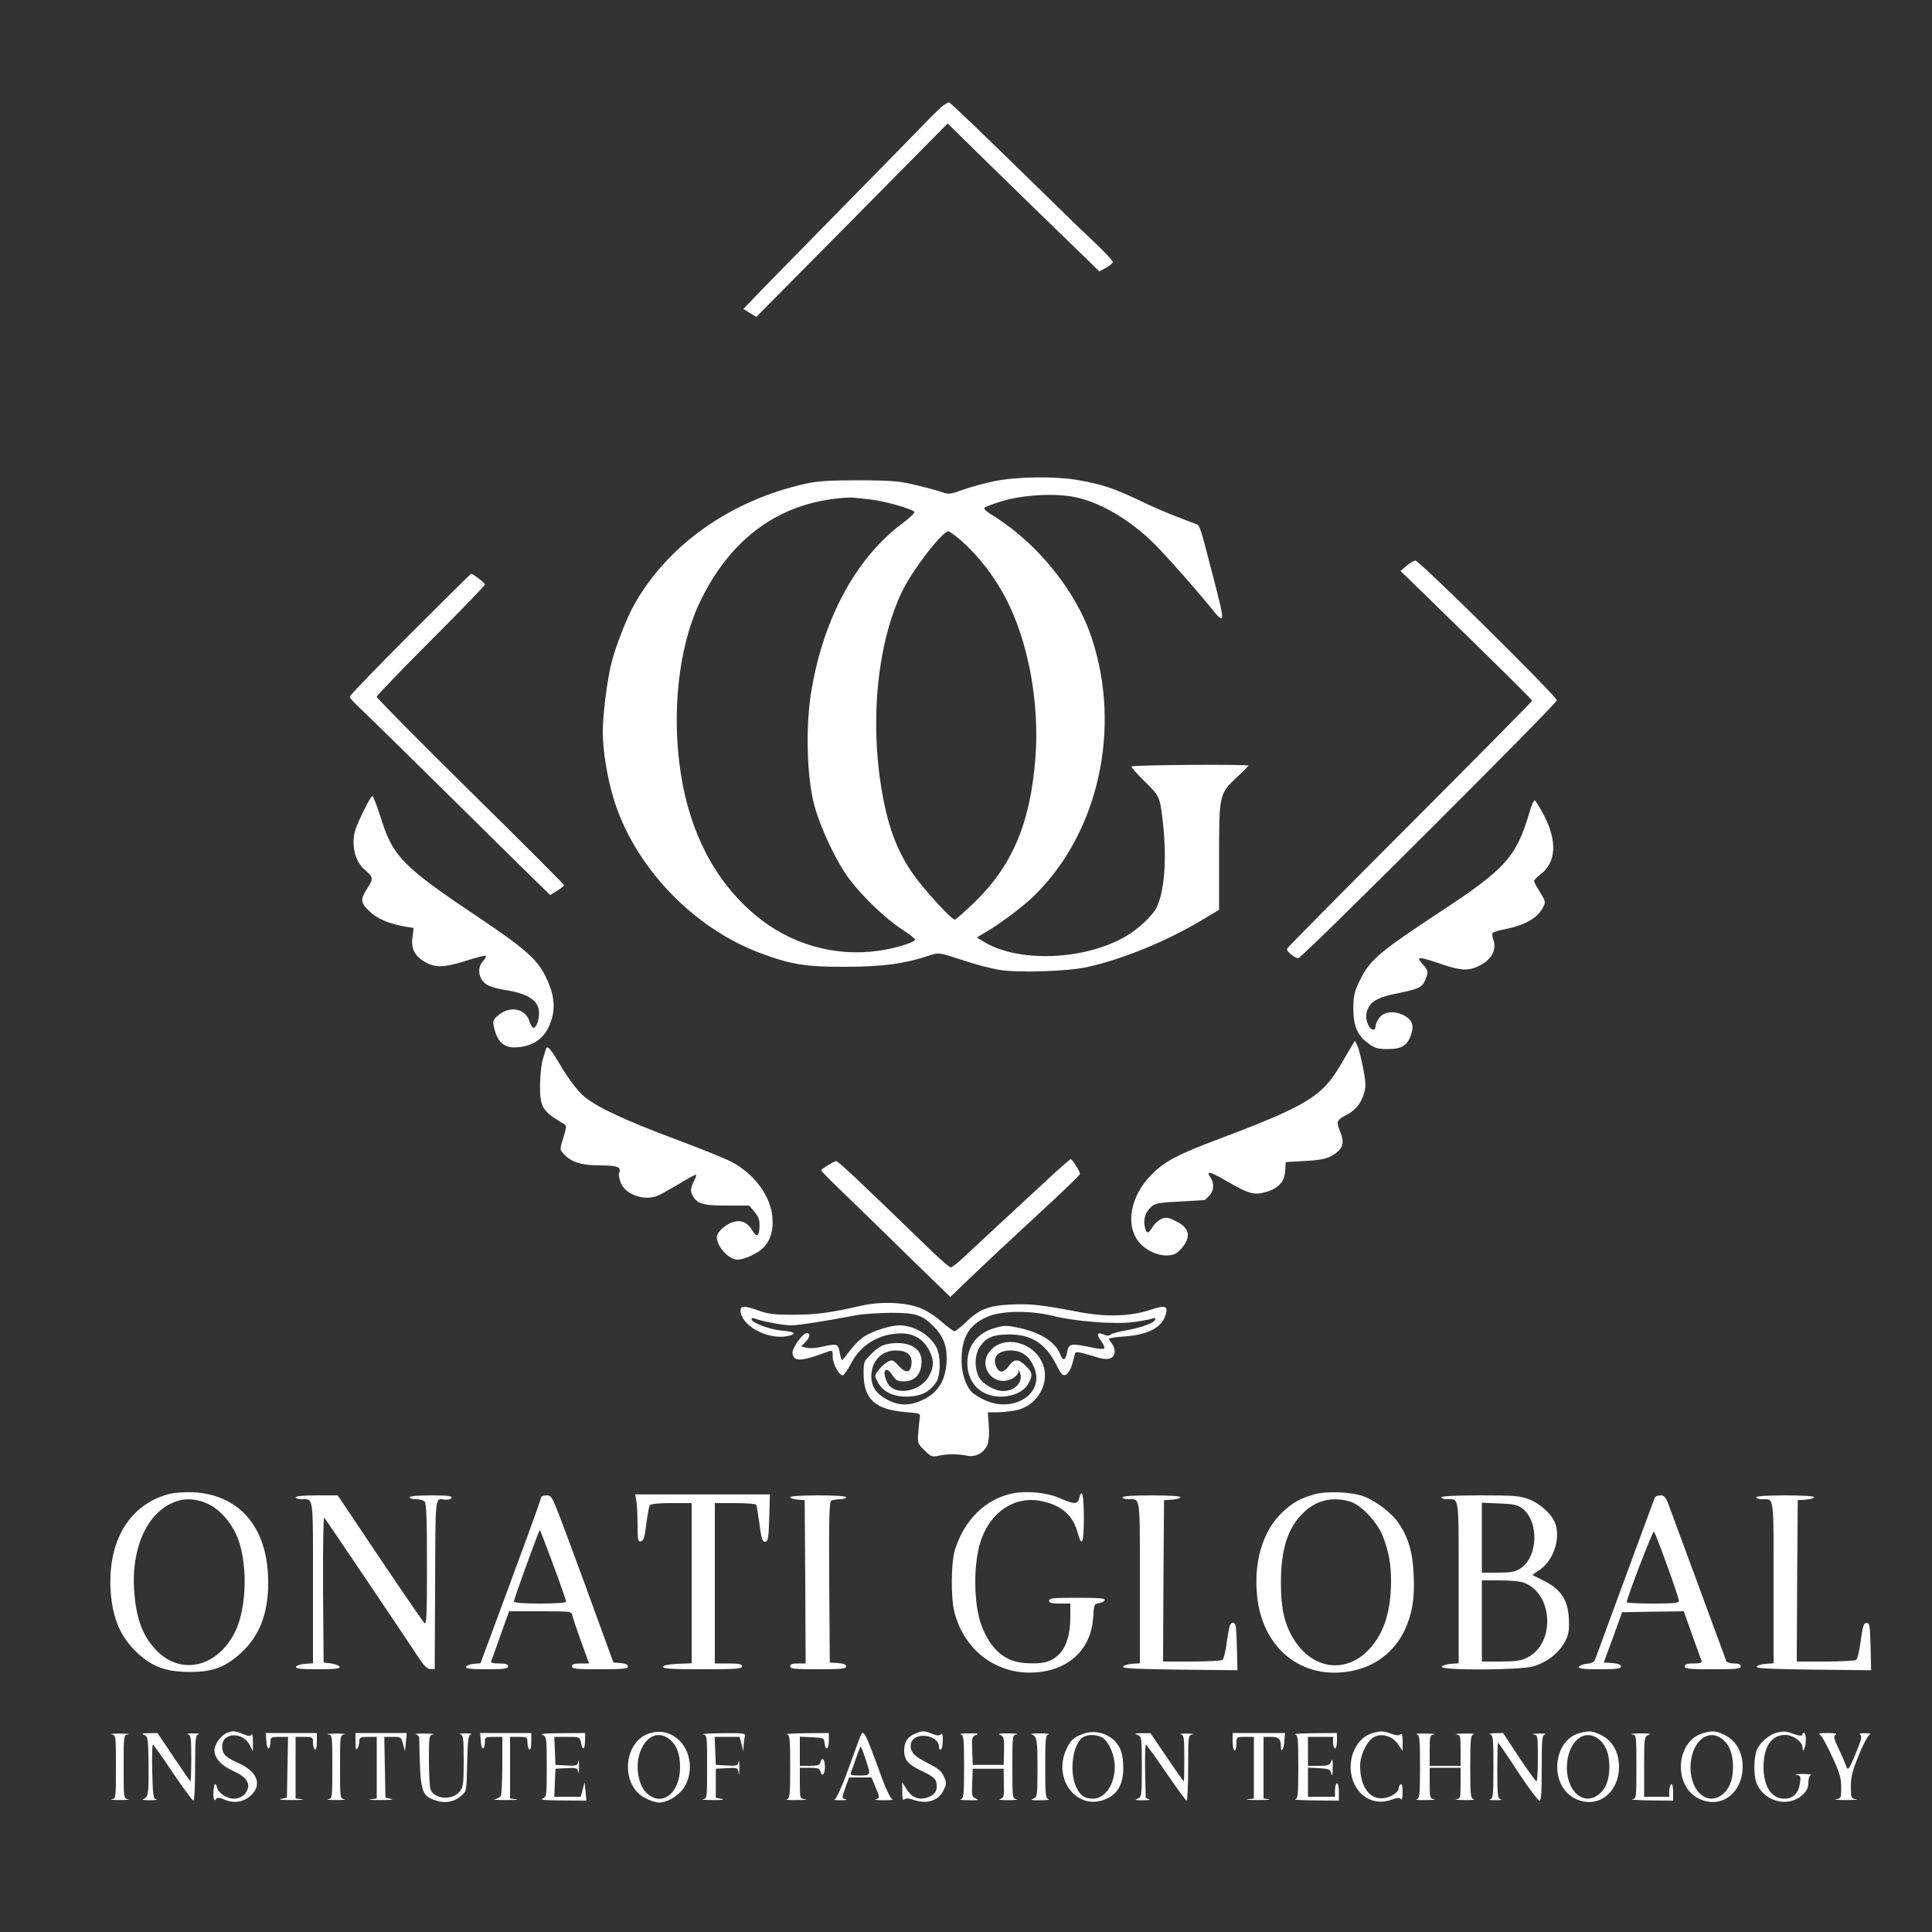 <!-- <svg fill="none" height="27" viewBox="0 0 138 27" width="138" xmlns="http://www.w3.org/2000/svg"><path d="m53.248 7.52912h3.8316c-.0554-3.37003-2.8252-5.69673-7.0355-5.69673-4.1456 0-7.1832 2.28977-7.1647 5.72443-.0093 2.78838 1.9573 4.38568 5.1519 5.15198l2.059.5171c2.0589.4985 3.2038 1.0894 3.2131 2.3636-.0093 1.3849-1.3204 2.3267-3.3516 2.3267-2.0774 0-3.5732-.9602-3.7024-2.853h-3.8686c.1015 4.0902 3.0284 6.2046 7.6172 6.2046 4.6164 0 7.3309-2.2067 7.3402-5.6691-.0093-3.1484-2.3821-4.8196-5.6691-5.5582l-1.6988-.40627c-1.6435-.37855-3.0192-.98792-2.9915-2.34517 0-1.21875 1.0802-2.11435 3.0376-2.11435 1.9112 0 3.0838.8679 3.2316 2.35441zm14.2487-.71094h-2.6683v-3.39773h-3.9332v3.39773h-1.939v2.95455h1.939v7.38637c-.0185 2.7791 1.8742 4.1548 4.7272 4.0348 1.0157-.0369 1.7358-.2401 2.1328-.3693l-.6186-2.9269c-.1939.037-.6093.1293-.9787.1293-.7848 0-1.3295-.2955-1.3295-1.385v-6.86927h2.6683zm6.6062 14.44962c2.0959 0 3.4531-.9141 4.1456-2.2344h.1108v1.9666h3.7301v-9.5653c0-3.3793-2.8622-4.80118-6.0199-4.80118-3.3977 0-5.6321 1.625-6.1768 4.21028l3.6378.2954c.2677-.9418 1.1079-1.63423 2.5205-1.63423 1.3388 0 2.1052.67403 2.1052 1.83733v.0554c0 .9141-.9695 1.0341-3.4347 1.2742-2.8068.2585-5.3274 1.2003-5.3274 4.3672 0 2.8068 2.0035 4.2287 4.7088 4.2287zm1.1264-2.7145c-1.2095 0-2.0774-.5632-2.0774-1.6435 0-1.108.9141-1.6527 2.299-1.8466.8587-.12 2.2621-.3231 2.733-.6371v1.505c0 1.4865-1.228 2.6222-2.9546 2.6222zm9.9116 2.4467h3.9332v-8.0234c0-1.7451 1.2742-2.9454 3.01-2.9454.5447 0 1.2926.0924 1.6619.2124v-3.49005c-.3508-.0831-.8402-.13849-1.2372-.13849-1.5881 0-2.8899.92329-3.407 2.67755h-.1477v-2.47443h-3.8132zm18.8931-14.18182h-2.668v-3.39773h-3.9337v3.39773h-1.939v2.95455h1.939v7.38637c-.0185 2.7791 1.8743 4.1548 4.7277 4.0348 1.015-.0369 1.735-.2401 2.132-.3693l-.618-2.9269c-.194.037-.61.1293-.979.1293-.785 0-1.329-.2955-1.329-1.385v-6.86927h2.668zm11.656 8.14342c.01 1.902-1.292 2.8992-2.705 2.8992-1.486 0-2.447-1.0433-2.456-2.7145v-8.32812h-3.933v9.02982c.009 3.3146 1.948 5.3367 4.801 5.3367 2.133 0 3.666-1.0988 4.303-2.7607h.147v2.576h3.777v-14.18182h-3.934zm7.08 11.3566h3.933v-7.5895h.12c.545 1.1818 1.736 2.5021 4.026 2.5021 3.231 0 5.752-2.5575 5.752-7.3032 0-4.87504-2.632-7.29408-5.743-7.29408-2.373 0-3.509 1.41264-4.035 2.56676h-.175v-2.3821h-3.878zm3.85-12.4091c0-2.5298 1.071-4.14561 2.982-4.14561 1.948 0 2.982 1.68961 2.982 4.14561 0 2.4744-1.052 4.1918-2.982 4.1918-1.893 0-2.982-1.662-2.982-4.1918z" fill="#ffffff"/><g fill="#4a6cf7"><path d="m0 0c13.8071 0 25 11.1929 25 25h-23c-1.10457 0-2-.8954-2-2z"/><path d="m6 25c0-13.8071 11.1929-25 25-25v23c0 1.1046-.8954 2-2 2z" opacity=".5"/></g></svg> -->
<!-- <?xml version="1.0" standalone="no"?>
<!DOCTYPE svg PUBLIC "-//W3C//DTD SVG 20010904//EN"
 "http://www.w3.org/TR/2001/REC-SVG-20010904/DTD/svg10.dtd"> -->
<svg version="1.0" xmlns="http://www.w3.org/2000/svg"
 width="1000pt" height="1000pt" viewBox="0 0 1000 1000"
 preserveAspectRatio="xMidYMid meet">

<rect x="0" y="0" width="1000" height="1000" fill="#333333" stroke="none"/>

<g transform="translate(0,1000) scale(0.1,-0.1)"
fill="#ffffff" stroke="none">
<path d="M4883 9455 c-11 -8 -52 -47 -89 -86 -38 -40 -224 -230 -414 -423
-190 -193 -387 -395 -439 -448 l-93 -97 33 -21 34 -20 495 500 495 501 160
-157 c167 -164 455 -444 563 -548 l62 -61 35 19 c19 11 35 24 35 30 0 6 -38
47 -84 91 -47 44 -150 143 -228 220 -338 331 -529 515 -536 515 -4 0 -17 -7
-29 -15z"/>
<path d="M5145 7509 c-49 -10 -122 -30 -161 -44 -59 -22 -75 -24 -100 -15 -16
6 -76 23 -134 37 -94 23 -125 26 -300 27 -152 0 -213 -3 -277 -17 -388 -85
-717 -316 -891 -628 -38 -67 -94 -211 -116 -296 -23 -87 -46 -272 -46 -362 0
-95 22 -231 55 -341 104 -350 410 -673 760 -803 158 -59 235 -72 440 -71 194
0 311 16 440 60 44 14 47 14 162 -24 65 -22 152 -45 194 -52 99 -16 357 -8
459 15 181 40 415 136 595 245 l85 51 0 277 c0 321 1 323 93 410 31 29 58 56
59 59 3 8 -592 4 -605 -4 -4 -2 26 -37 67 -77 80 -78 80 -79 96 -221 20 -186
7 -352 -35 -435 -22 -42 -93 -108 -157 -146 -216 -126 -562 -138 -740 -26
l-32 20 49 29 c71 41 193 133 245 184 336 326 457 869 300 1339 -82 246 -288
498 -523 639 -20 13 -35 27 -32 32 3 5 43 20 88 34 110 34 281 44 386 21 140
-30 305 -132 434 -270 74 -78 192 -213 250 -284 93 -115 93 -115 21 163 -65
250 -63 245 -87 254 -12 5 -56 21 -97 37 -41 15 -129 53 -195 85 -133 63 -190
82 -315 104 -117 21 -321 18 -435 -6z m-635 -95 c63 -6 207 -47 223 -63 4 -4
-23 -31 -61 -59 -240 -178 -411 -493 -473 -872 -30 -179 -23 -440 15 -585 32
-120 115 -296 182 -385 69 -92 190 -207 272 -260 39 -25 70 -49 68 -54 -4 -15
-100 -44 -188 -57 -227 -33 -460 34 -639 185 -206 173 -337 422 -385 731 -49
312 -12 652 95 881 151 321 392 507 706 543 39 5 81 7 95 5 14 -1 54 -6 90
-10z m457 -205 c94 -82 175 -185 236 -300 119 -225 179 -547 156 -836 -27
-338 -121 -558 -322 -750 -48 -46 -90 -83 -95 -83 -15 0 -127 120 -193 205
-96 125 -149 256 -184 457 -65 377 -22 784 110 1048 57 112 203 300 234 300 5
0 31 -19 58 -41z"/>
<path d="M7282 7073 l-33 -28 118 -115 c404 -394 563 -551 563 -557 0 -4 -285
-292 -632 -640 -348 -348 -635 -638 -636 -643 -5 -13 38 -49 58 -50 18 0 1333
1312 1338 1335 4 17 -704 716 -731 723 -7 1 -27 -10 -45 -25z"/>
<path d="M2122 6717 c-171 -171 -312 -317 -312 -323 0 -6 26 -35 58 -64 31
-29 246 -240 478 -469 231 -229 439 -433 462 -455 l40 -39 36 23 c20 12 36 25
36 28 0 4 -218 222 -485 485 -267 263 -485 484 -485 490 0 7 126 138 280 292
154 154 280 284 280 290 0 8 -62 55 -72 55 -2 0 -144 -141 -316 -313z"/>
<path d="M1875 5788 c-36 -74 -45 -102 -45 -146 0 -62 21 -112 59 -145 44 -37
45 -44 11 -97 -37 -58 -35 -74 20 -124 38 -34 102 -60 183 -73 l38 -6 -6 -48
c-8 -60 11 -98 68 -130 52 -29 99 -27 212 9 50 16 94 27 98 25 5 -3 -1 -15
-12 -27 -38 -40 -21 -107 31 -129 18 -8 55 -17 81 -21 120 -18 177 -56 177
-118 0 -41 -14 -78 -30 -78 -4 0 -14 16 -20 35 -23 69 -107 81 -168 24 -19
-17 -22 -27 -16 -52 17 -80 52 -112 117 -108 95 5 156 54 183 148 20 68 9 137
-34 223 -41 83 -110 144 -328 290 -415 278 -459 323 -525 533 -19 59 -37 107
-42 107 -4 0 -28 -41 -52 -92z"/>
<path d="M7917 5797 c-69 -233 -123 -294 -468 -520 -321 -212 -362 -248 -416
-363 -23 -48 -28 -73 -28 -134 0 -91 21 -140 78 -181 34 -25 50 -29 102 -29
66 0 97 17 116 67 19 49 11 80 -25 102 -49 31 -109 28 -135 -5 -12 -15 -21
-35 -21 -45 0 -28 -25 -23 -38 6 -16 36 -15 62 5 96 19 32 60 51 148 68 107
22 126 30 141 67 19 44 18 48 -12 83 -23 27 -24 31 -7 31 10 0 56 -13 103 -30
103 -35 142 -37 200 -7 58 28 87 82 71 128 -6 17 -8 35 -6 39 3 5 31 14 63 20
107 22 170 58 199 114 14 27 13 31 -16 78 -17 27 -31 53 -31 58 0 5 15 20 34
35 80 61 87 168 20 300 -22 43 -45 80 -50 82 -5 2 -17 -25 -27 -60z"/>
<path d="M6998 4589 c-8 -13 -34 -58 -58 -99 -96 -165 -174 -213 -633 -386
-210 -79 -278 -115 -343 -180 -113 -111 -142 -265 -68 -354 56 -66 162 -90
206 -46 66 67 62 117 -15 155 -40 20 -52 22 -75 12 -16 -7 -36 -25 -46 -41
-22 -39 -34 -38 -41 3 -8 39 5 75 35 102 19 17 42 21 149 26 69 4 127 7 128 8
1 0 11 11 23 23 24 26 26 65 4 96 -24 34 1 28 86 -22 111 -64 140 -73 198 -57
67 18 100 52 104 110 l3 46 100 6 c101 5 131 15 173 52 26 24 28 54 7 104 -20
47 -15 57 34 82 48 25 77 61 92 115 10 33 8 58 -6 131 -10 50 -23 101 -30 114
l-12 24 -15 -24z"/>
<path d="M2825 4568 c-2 -7 -9 -31 -16 -53 -7 -22 -13 -81 -14 -132 0 -115 12
-134 121 -199 18 -10 18 -13 0 -72 -19 -61 -19 -62 0 -83 40 -44 91 -61 190
-61 95 -1 111 -8 98 -42 -3 -7 2 -30 10 -50 25 -61 125 -94 193 -64 15 7 64
34 107 60 44 27 83 48 88 48 4 0 -1 -16 -11 -35 -19 -37 -19 -58 2 -86 24 -32
56 -39 170 -39 l115 0 26 -31 c25 -29 31 -50 26 -94 -3 -36 -17 -37 -38 -1
-33 57 -91 60 -151 10 -17 -14 -31 -35 -31 -45 0 -52 62 -119 109 -119 38 1
110 36 138 68 33 38 46 85 41 151 -8 109 -94 226 -213 288 -33 17 -159 68
-280 113 -283 106 -426 174 -490 232 -29 27 -75 88 -110 147 -59 99 -72 113
-80 89z"/>
<path d="M5420 3893 c-236 -218 -367 -340 -426 -395 -33 -32 -66 -58 -73 -58
-8 0 -75 60 -149 133 -319 309 -433 417 -444 417 -10 0 -78 -41 -78 -47 0 -3
35 -40 78 -81 42 -41 151 -147 242 -235 91 -89 206 -202 257 -251 l92 -89 103
99 c113 108 174 165 411 384 86 80 157 149 157 154 0 13 -40 76 -48 76 -4 0
-59 -48 -122 -107z"/>
<path d="M4455 3241 c-163 -37 -233 -46 -350 -46 -101 0 -130 4 -183 23 -75
28 -97 24 -87 -16 18 -75 149 -138 244 -117 49 11 36 22 -33 28 -65 6 -156 41
-156 59 0 6 8 7 18 3 34 -14 148 -35 187 -35 36 0 172 21 340 53 33 6 112 11
175 12 128 0 161 -10 219 -67 50 -49 71 -99 71 -166 0 -108 -40 -179 -124
-218 -68 -32 -125 -31 -185 2 -55 30 -81 67 -81 119 0 80 52 135 127 135 57 0
85 -23 81 -68 -4 -49 -29 -53 -68 -10 -29 31 -32 32 -57 18 -14 -8 -35 -27
-47 -43 -20 -27 -20 -28 -1 -64 28 -51 88 -77 167 -71 62 5 96 23 132 71 25
33 27 138 3 183 -34 65 -116 114 -191 114 -47 0 -135 -28 -182 -57 -22 -14
-56 -48 -75 -74 -19 -26 -37 -48 -40 -49 -4 0 -9 18 -13 40 -7 45 -13 47 -94
29 -27 -7 -62 -9 -77 -5 l-28 7 22 23 c25 26 27 46 6 46 -20 0 -77 -80 -73
-104 7 -44 40 -44 161 0 49 18 47 19 47 -18 0 -38 35 -101 53 -96 7 2 27 32
45 66 40 74 107 125 190 143 103 22 173 -5 212 -82 25 -49 25 -80 0 -129 -45
-87 -185 -109 -219 -33 -27 58 -7 87 26 38 20 -30 29 -35 61 -35 59 1 92 38
92 105 0 68 -68 105 -166 90 -34 -5 -56 -16 -90 -49 -43 -41 -44 -44 -44 -105
0 -132 59 -187 217 -200 71 -5 78 -8 74 -26 -2 -11 -5 -46 -8 -78 -5 -55 -3
-59 31 -93 34 -34 40 -36 74 -29 44 10 105 10 148 0 42 -9 87 15 104 55 8 19
11 56 8 100 l-5 70 48 0 c26 0 72 5 101 11 109 24 176 143 134 242 -46 112
-201 149 -271 65 -69 -81 20 -192 114 -144 17 9 31 24 32 34 0 14 2 14 8 -3
19 -47 -25 -95 -86 -95 -45 0 -110 38 -127 74 -24 50 -21 116 7 157 32 47 69
62 153 62 115 -1 187 -48 243 -160 11 -23 25 -45 31 -48 17 -11 39 14 51 59 6
22 13 46 14 53 3 8 27 4 82 -13 59 -19 83 -22 101 -14 26 11 29 46 7 76 -8 10
-15 22 -15 25 0 3 38 9 85 12 111 8 182 43 204 100 22 58 7 65 -76 37 -103
-34 -230 -38 -373 -10 -189 36 -240 42 -345 38 -118 -5 -168 -25 -238 -94 -25
-24 -50 -44 -57 -44 -6 0 -37 23 -68 50 -32 29 -80 59 -112 71 -78 29 -203 34
-305 10z m990 -51 c121 -30 327 -46 422 -33 43 6 86 14 96 18 9 4 17 3 17 -3
0 -17 -69 -43 -147 -57 -41 -7 -80 -18 -85 -23 -7 -7 -18 -7 -34 0 -35 16 -41
2 -15 -32 12 -17 20 -34 17 -39 -3 -5 -34 -3 -68 5 -103 22 -116 20 -124 -21
-8 -46 -21 -53 -35 -18 -24 65 -99 114 -210 139 -70 15 -80 15 -131 0 -88 -25
-140 -91 -141 -177 -2 -98 59 -168 153 -177 68 -6 133 19 160 62 27 45 25 63
-11 97 -39 37 -60 37 -87 -1 -26 -35 -47 -38 -62 -11 -28 53 2 91 71 91 58 0
99 -30 123 -91 53 -133 -109 -236 -259 -165 -27 13 -58 32 -67 42 -30 35 -51
97 -51 159 -1 125 41 194 145 234 72 27 213 28 323 1z"/>
<path d="M875 2267 c-206 -54 -320 -245 -302 -507 11 -144 53 -239 146 -323
74 -66 143 -90 261 -91 123 0 187 24 270 101 102 94 146 225 137 403 -13 257
-156 414 -387 426 -43 2 -97 -2 -125 -9z m201 -51 c57 -26 112 -86 145 -155
63 -134 60 -381 -6 -511 -95 -186 -290 -225 -416 -81 -65 73 -95 161 -105 301
-11 170 37 323 127 404 78 70 165 84 255 42z"/>
<path d="M5240 2270 c-141 -30 -249 -137 -298 -294 -19 -64 -21 -241 -3 -316
51 -208 230 -337 437 -315 165 17 272 125 282 282 4 68 6 72 30 75 14 2 27 9
30 16 3 9 -30 12 -142 12 -123 0 -146 -2 -146 -15 0 -12 13 -15 55 -15 l55 0
0 -68 c0 -95 -22 -163 -65 -201 -40 -35 -81 -45 -169 -39 -104 6 -180 72 -226
195 -41 111 -43 317 -4 436 50 153 178 237 317 207 103 -22 162 -74 186 -167
21 -76 31 -48 31 82 0 117 -10 157 -24 100 -8 -32 -28 -32 -102 1 -66 29 -170
39 -244 24z"/>
<path d="M6802 2265 c-73 -21 -108 -40 -165 -93 -104 -98 -152 -267 -128 -452
35 -260 235 -415 481 -370 127 23 227 99 281 213 39 85 52 163 46 287 -5 116
-27 192 -79 268 -34 50 -115 112 -177 136 -62 24 -193 30 -259 11z m183 -36
c58 -16 146 -108 174 -184 30 -79 41 -143 41 -229 0 -154 -36 -268 -110 -349
-122 -134 -299 -110 -397 54 -46 78 -63 154 -63 289 0 179 39 292 127 370 64
56 140 73 228 49z"/>
<path d="M3294 2230 c3 -19 6 -75 6 -123 0 -78 2 -88 17 -85 14 3 20 21 28 88
6 47 14 91 18 98 6 8 40 12 113 12 l104 0 0 -415 0 -414 -72 -3 c-46 -2 -73
-7 -76 -15 -3 -10 42 -13 202 -13 176 0 206 2 206 15 0 12 -14 15 -70 15 l-70
0 0 415 0 415 104 0 c58 0 107 -4 110 -8 3 -5 10 -50 17 -100 8 -67 15 -92 26
-92 19 0 21 11 25 135 l3 110 -348 0 -349 0 6 -35z"/>
<path d="M1530 2250 c0 -5 13 -10 29 -10 65 0 61 29 61 -430 l0 -419 -42 -3
c-23 -2 -43 -9 -46 -15 -3 -10 24 -13 113 -13 89 0 116 3 113 13 -3 6 -22 14
-44 17 l-39 5 -3 380 c-1 216 2 375 6 370 10 -11 419 -619 487 -722 29 -45 46
-62 63 -62 l22 -1 2 398 c2 517 -2 486 50 480 19 -2 33 2 35 10 4 9 -22 12
-106 12 -67 0 -111 -4 -111 -10 0 -5 15 -10 33 -10 18 0 38 -5 45 -12 9 -9 12
-95 12 -327 0 -272 -2 -313 -14 -301 -12 13 -188 270 -383 563 l-65 97 -109 0
c-66 0 -109 -4 -109 -10z"/>
<path d="M2800 2249 c0 -7 -31 -95 -69 -198 -38 -102 -108 -293 -156 -423
l-88 -237 -35 -3 c-20 -2 -37 -9 -40 -15 -3 -10 23 -13 107 -13 92 0 111 3
111 15 0 11 -12 15 -46 15 -36 0 -45 3 -41 15 4 8 25 68 49 135 l43 120 161 0
c160 0 162 0 167 -22 2 -13 23 -74 45 -135 l41 -113 -45 0 c-32 0 -44 -4 -44
-15 0 -13 23 -15 145 -15 120 0 145 3 145 14 0 10 -13 16 -37 18 l-38 3 -73
200 c-40 110 -111 305 -159 433 -85 228 -86 232 -114 232 -16 0 -29 -5 -29
-11z m65 -352 c36 -97 65 -181 65 -187 0 -6 -51 -10 -135 -10 -91 0 -135 4
-135 11 0 6 27 84 59 172 75 204 73 199 77 194 2 -2 33 -83 69 -180z"/>
<path d="M4090 2251 c0 -6 17 -11 38 -13 l37 -3 3 -422 2 -423 -40 0 c-29 0
-40 -4 -40 -15 0 -13 23 -15 145 -15 120 0 145 3 145 14 0 10 -14 16 -42 18
l-43 3 -3 414 c-2 325 0 416 10 423 7 4 28 8 46 8 17 0 32 5 32 10 0 6 -55 10
-145 10 -84 0 -145 -4 -145 -9z"/>
<path d="M5810 2250 c0 -5 13 -10 29 -10 65 0 61 29 61 -430 l0 -419 -42 -3
c-23 -2 -43 -8 -45 -15 -3 -9 70 -12 294 -15 164 -2 298 -3 298 -3 0 0 -1 55
-3 123 -3 109 -5 122 -21 122 -14 0 -19 -15 -30 -92 -6 -51 -17 -96 -24 -100
-7 -4 -78 -8 -160 -8 l-147 0 2 418 3 417 43 3 c23 2 42 7 42 13 0 5 -63 9
-150 9 -93 0 -150 -4 -150 -10z"/>
<path d="M7460 2250 c0 -5 13 -10 29 -10 65 0 61 29 61 -430 l0 -419 -42 -3
c-23 -2 -43 -9 -46 -15 -6 -20 408 -18 475 2 67 20 126 64 158 119 22 37 27
58 26 109 -1 109 -36 168 -130 215 l-60 30 39 27 c72 50 109 163 79 242 -17
46 -79 102 -136 123 -47 18 -78 20 -253 20 -127 0 -200 -4 -200 -10z m417 -56
c91 -66 85 -256 -10 -314 -25 -16 -50 -20 -114 -20 l-83 0 0 181 0 181 89 -4
c71 -2 95 -7 118 -24z m16 -388 c148 -61 156 -316 11 -386 -32 -16 -61 -20
-137 -20 l-97 0 0 210 0 210 95 0 c58 0 108 -5 128 -14z"/>
<path d="M8565 2248 c-3 -7 -48 -130 -101 -273 -52 -143 -120 -325 -149 -405
-29 -80 -56 -153 -60 -162 -4 -11 -20 -18 -43 -20 -19 -2 -37 -9 -40 -15 -3
-10 23 -13 107 -13 90 0 111 3 111 14 0 10 -14 16 -44 18 l-45 3 48 130 47
130 160 3 159 2 43 -120 c24 -67 45 -127 49 -135 4 -12 -5 -15 -41 -15 -34 0
-46 -4 -46 -15 0 -13 23 -15 145 -15 122 0 145 2 145 15 0 11 -11 15 -35 15
-20 0 -38 6 -40 13 -6 17 -269 730 -295 800 -18 48 -25 57 -46 57 -14 0 -27
-6 -29 -12z m64 -351 c34 -93 61 -175 61 -183 0 -11 -25 -14 -135 -14 -74 0
-135 3 -135 7 0 22 135 372 141 366 4 -5 35 -84 68 -176z"/>
<path d="M9090 2250 c0 -5 13 -10 29 -10 65 0 61 29 61 -430 l0 -419 -42 -3
c-23 -2 -43 -8 -45 -15 -3 -9 70 -12 294 -15 164 -2 298 -3 298 -3 0 0 -1 55
-3 123 -3 109 -5 122 -21 122 -14 0 -19 -15 -30 -92 -6 -51 -17 -96 -24 -100
-7 -4 -78 -8 -160 -8 l-147 0 2 418 3 417 43 3 c23 2 42 7 42 13 0 5 -63 9
-150 9 -93 0 -150 -4 -150 -10z"/>
<path d="M1174 1030 c-31 -12 -64 -59 -64 -90 0 -40 36 -79 96 -106 64 -28 89
-60 75 -97 -11 -29 -39 -47 -71 -47 -35 0 -79 29 -86 56 -8 32 -17 24 -19 -18
-3 -37 4 -56 14 -39 6 8 18 7 46 -5 50 -20 99 -11 137 26 56 56 27 123 -71
166 -64 28 -81 46 -81 85 0 73 107 77 143 6 l16 -32 0 50 c0 29 -3 45 -7 37
-7 -10 -16 -9 -45 3 -41 17 -53 18 -83 5z"/>
<path d="M3364 1029 c-139 -41 -155 -271 -24 -336 24 -13 56 -23 70 -23 49 0
113 42 138 90 73 146 -40 313 -184 269z m101 -31 c37 -29 55 -76 55 -145 0
-131 -89 -205 -167 -139 -53 44 -69 155 -34 232 33 73 93 94 146 52z"/>
<path d="M4733 1025 c-37 -16 -53 -42 -53 -87 0 -48 21 -72 94 -106 49 -23 67
-37 72 -56 8 -35 -2 -61 -32 -74 -52 -24 -93 -10 -124 41 l-20 32 0 -50 c0
-34 3 -46 10 -39 8 8 24 7 55 -4 64 -21 123 -1 148 50 16 33 17 40 3 72 -12
28 -28 42 -86 71 -72 36 -94 63 -84 103 17 61 144 43 144 -20 0 -11 5 -16 10
-13 6 3 10 25 10 48 0 30 -3 38 -11 30 -8 -8 -20 -7 -45 3 -41 17 -50 17 -91
-1z"/>
<path d="M5607 1026 c-50 -18 -67 -34 -88 -81 -70 -153 53 -315 197 -260 67
25 98 77 98 163 0 45 -6 79 -18 104 -33 67 -117 100 -189 74z m102 -22 c33
-24 61 -91 61 -149 0 -91 -51 -165 -113 -165 -43 0 -67 17 -88 63 -36 81 -15
225 38 256 27 16 75 13 102 -5z"/>
<path d="M7103 1029 c-95 -28 -142 -162 -92 -265 36 -74 112 -107 189 -80 34
12 46 12 52 3 4 -7 8 10 8 36 0 30 -4 46 -10 42 -5 -3 -10 -12 -10 -19 0 -22
-37 -47 -77 -53 -73 -10 -123 58 -123 167 0 56 35 129 72 149 40 22 96 5 125
-38 l23 -34 0 49 c0 34 -3 45 -11 37 -7 -7 -21 -6 -47 3 -43 15 -55 16 -99 3z"/>
<path d="M8174 1029 c-139 -40 -155 -270 -24 -337 114 -59 229 24 230 163 0
74 -33 134 -90 163 -47 24 -67 25 -116 11z m101 -31 c37 -29 55 -76 55 -143 0
-67 -18 -114 -55 -143 -77 -61 -165 14 -165 140 1 129 88 207 165 146z"/>
<path d="M8814 1029 c-139 -40 -155 -270 -24 -337 114 -59 229 24 230 163 0
74 -33 134 -90 163 -47 24 -67 25 -116 11z m101 -31 c37 -29 55 -76 55 -143 0
-67 -18 -114 -55 -143 -77 -61 -165 14 -165 140 1 129 88 207 165 146z"/>
<path d="M9200 1033 c-37 -7 -90 -51 -106 -89 -17 -40 -18 -131 -3 -171 37
-98 165 -132 239 -63 22 21 30 37 30 63 0 20 6 38 13 40 6 3 -13 5 -43 5 -30
0 -44 -3 -31 -5 21 -4 23 -8 17 -46 -8 -50 -36 -77 -80 -77 -67 0 -108 63
-108 166 1 105 41 164 113 164 40 0 89 -36 89 -66 0 -34 15 -2 17 37 1 35 -10
54 -19 29 -2 -6 -19 -4 -43 5 -42 15 -45 15 -85 8z"/>
<path d="M578 1023 c22 -4 22 -6 22 -168 0 -162 0 -164 -22 -168 -13 -2 6 -4
42 -4 36 0 55 2 43 4 -23 4 -23 6 -23 168 0 162 0 164 23 168 12 2 -7 4 -43 4
-36 0 -55 -2 -42 -4z"/>
<path d="M746 1020 c20 -8 21 -16 23 -157 1 -149 -1 -165 -29 -176 -8 -3 8 -5
35 -5 28 0 42 2 33 5 -15 4 -17 23 -20 144 -2 76 0 139 3 139 4 0 50 -65 103
-145 54 -80 102 -145 107 -145 5 0 9 74 9 169 0 153 2 170 18 174 9 3 -3 5
-28 5 -25 0 -37 -2 -27 -5 15 -4 17 -19 17 -124 0 -65 -2 -119 -4 -119 -2 0
-41 56 -87 125 l-84 125 -45 -1 c-35 0 -40 -2 -24 -9z"/>
<path d="M1379 984 c3 -47 21 -44 21 4 0 19 5 22 45 22 l46 0 -3 -157 -3 -158
-30 -6 c-17 -4 7 -6 55 -6 47 0 70 2 53 4 l-33 4 0 160 0 159 45 0 c43 0 45
-1 45 -29 0 -17 5 -33 10 -36 6 -4 10 12 10 39 l0 46 -133 0 -132 0 4 -46z"/>
<path d="M1698 1023 c22 -4 22 -6 22 -168 0 -162 0 -164 -22 -168 -13 -2 6 -4
42 -4 36 0 55 2 43 4 -23 4 -23 6 -23 168 0 162 0 164 23 168 12 2 -7 4 -43 4
-36 0 -55 -2 -42 -4z"/>
<path d="M1840 983 c0 -35 3 -44 10 -33 5 8 10 25 10 38 0 19 5 22 45 22 l45
0 0 -159 0 -160 -32 -4 c-18 -2 5 -4 52 -4 48 0 72 2 55 6 l-30 6 -3 158 -3
157 44 0 c42 0 44 -1 53 -37 l10 -38 5 48 4 47 -132 0 -133 0 0 -47z"/>
<path d="M2153 1023 c9 -2 17 -12 17 -21 5 -273 9 -292 76 -318 53 -20 103
-13 141 21 28 23 28 24 31 169 3 125 6 145 20 149 9 3 -3 5 -28 5 -25 0 -37
-2 -27 -5 15 -4 17 -19 17 -137 0 -117 -2 -136 -20 -158 -37 -48 -131 -42
-151 9 -5 13 -9 82 -9 153 0 125 1 129 23 133 12 2 -7 4 -43 4 -36 1 -57 -1
-47 -4z"/>
<path d="M2489 984 c3 -47 21 -44 21 4 0 19 5 22 45 22 l45 0 0 -147 c0 -82
-4 -153 -8 -159 -4 -7 -18 -14 -32 -17 -14 -2 13 -4 60 -4 47 0 70 2 53 4
l-33 4 0 160 0 159 45 0 c43 0 45 -1 45 -29 0 -17 5 -33 10 -36 6 -4 10 12 10
39 l0 46 -133 0 -132 0 4 -46z"/>
<path d="M2808 1020 c21 -9 22 -13 22 -165 0 -152 -1 -156 -22 -165 -16 -6 17
-9 102 -9 l125 -1 -4 48 -5 47 -10 -37 -10 -38 -68 0 -69 0 3 73 3 72 57 3
c52 3 57 1 61 -20 2 -13 4 0 4 27 0 28 -2 40 -4 27 -4 -21 -9 -23 -61 -20
l-57 3 -3 73 -3 72 66 0 c65 0 66 0 72 -30 8 -43 21 -37 21 10 l1 40 -122 -1
c-83 0 -115 -3 -99 -9z"/>
<path d="M3638 1023 c22 -4 22 -6 22 -168 0 -162 0 -164 -22 -168 -13 -2 11
-4 52 -4 46 -1 63 2 45 6 l-30 6 0 75 0 75 57 3 c55 3 57 2 61 -25 2 -15 4 -3
4 27 0 30 -2 45 -4 32 -4 -21 -9 -23 -61 -20 l-57 3 -3 73 -3 72 65 0 64 0 10
-37 10 -38 1 32 c1 17 4 38 7 47 5 14 -9 16 -117 15 -68 -1 -114 -4 -101 -6z"/>
<path d="M4073 1023 c15 -4 17 -21 17 -168 0 -147 -2 -164 -17 -168 -10 -3 14
-5 52 -4 39 0 58 2 43 4 -28 4 -28 5 -28 84 l0 79 51 0 c42 0 52 -3 56 -20 8
-30 23 -13 23 25 0 38 -15 55 -23 25 -4 -17 -14 -20 -56 -20 l-51 0 0 75 0 76
63 -3 c59 -3 62 -4 65 -30 5 -43 22 -33 22 12 l0 40 -117 -1 c-65 -1 -110 -3
-100 -6z"/>
<path d="M4451 1008 c-5 -13 -33 -89 -62 -170 -32 -88 -60 -149 -69 -152 -8
-2 5 -4 30 -4 25 0 37 2 28 5 -22 5 -22 4 -1 64 l18 49 58 0 58 0 19 -46 c24
-56 25 -61 3 -67 -10 -3 9 -5 42 -5 33 0 53 2 45 4 -9 3 -30 44 -50 97 -96
264 -101 273 -119 225z m28 -110 c30 -87 29 -88 -30 -88 -45 0 -50 2 -44 18 4
9 16 43 27 75 11 31 21 57 23 57 2 0 13 -28 24 -62z"/>
<path d="M4973 1023 c15 -4 17 -21 17 -168 0 -147 -2 -164 -17 -168 -10 -3 9
-5 42 -5 46 -1 55 1 37 8 -21 9 -23 15 -20 82 l3 73 80 0 80 0 1 -75 c2 -68 0
-76 -20 -82 -11 -3 8 -6 44 -6 36 1 55 3 43 5 -23 4 -23 6 -23 168 0 162 0
164 23 168 12 2 -7 5 -43 5 -46 1 -59 -2 -43 -8 19 -8 21 -16 20 -82 l-2 -73
-80 0 -80 0 -3 73 c-3 67 -1 73 20 82 18 7 9 9 -37 8 -33 0 -52 -2 -42 -5z"/>
<path d="M5340 1023 c27 -11 30 -26 30 -176 0 -144 -1 -148 -22 -157 -17 -7
-8 -9 37 -8 33 0 52 2 43 5 -16 4 -18 21 -18 168 0 147 2 164 18 168 9 3 -10
5 -43 5 -33 0 -53 -2 -45 -5z"/>
<path d="M5888 1020 c21 -9 22 -13 22 -165 0 -152 -1 -156 -22 -165 -18 -7
-12 -9 27 -8 28 0 42 2 33 5 -10 2 -18 8 -18 11 0 4 -1 67 -3 140 -1 72 1 132
4 132 3 0 50 -65 105 -145 54 -80 102 -145 106 -145 4 0 8 76 8 169 0 168 0
170 23 174 12 2 0 4 -28 4 -27 1 -42 -1 -32 -4 15 -4 17 -19 17 -124 0 -65 -1
-119 -3 -119 -2 0 -41 56 -88 125 l-84 124 -45 0 c-37 0 -41 -2 -22 -9z"/>
<path d="M6380 985 c0 -25 5 -45 10 -45 6 0 10 16 10 35 0 35 0 35 45 35 l45
0 0 -159 0 -160 -32 -4 c-18 -2 5 -4 52 -4 47 0 73 2 58 4 l-28 4 0 160 0 159
39 0 c40 0 51 -11 51 -51 0 -37 16 -11 18 30 l3 41 -136 0 -135 0 0 -45z"/>
<path d="M6703 1023 c15 -4 17 -21 17 -168 0 -147 -2 -164 -17 -168 -10 -3 37
-5 105 -6 l122 -1 0 45 c0 25 -4 45 -10 45 -5 0 -10 -16 -10 -35 l0 -35 -70 0
-70 0 0 75 0 76 57 -3 c51 -3 58 -6 64 -28 5 -17 7 -8 7 30 1 42 -1 50 -8 33
-8 -20 -17 -23 -65 -23 l-55 0 0 75 0 75 65 0 65 0 0 -30 c0 -16 5 -30 10 -30
6 0 10 18 10 40 l0 40 -117 -1 c-65 -1 -110 -3 -100 -6z"/>
<path d="M7333 1023 c15 -4 17 -21 17 -168 0 -147 -2 -164 -17 -168 -10 -3 11
-5 47 -4 36 0 55 2 43 4 -22 4 -23 9 -23 84 l0 79 80 0 80 0 0 -79 c0 -75 -1
-80 -22 -84 -13 -2 6 -4 42 -4 36 -1 57 1 48 4 -16 4 -18 21 -18 168 0 147 2
164 18 168 9 3 -12 5 -48 4 -36 0 -55 -2 -42 -4 21 -4 22 -9 22 -84 l0 -79
-80 0 -80 0 0 79 c0 75 1 80 23 84 12 2 -7 4 -43 4 -36 1 -57 -1 -47 -4z"/>
<path d="M7713 1023 c15 -4 17 -21 17 -168 0 -147 -2 -164 -17 -168 -10 -3 2
-5 27 -5 25 0 37 2 28 5 -16 4 -18 20 -18 149 0 79 2 144 4 144 2 0 48 -67
102 -150 54 -82 105 -150 112 -150 9 0 12 40 12 169 0 153 2 170 18 174 9 3
-5 5 -33 4 -27 0 -40 -2 -27 -4 21 -4 22 -8 22 -124 0 -65 -3 -119 -7 -119 -5
0 -45 57 -91 125 l-82 125 -43 -1 c-23 -1 -34 -3 -24 -6z"/>
<path d="M8448 1023 c22 -4 22 -6 22 -168 0 -162 0 -164 -22 -168 -13 -2 30
-5 95 -6 l117 -1 0 46 c0 27 -4 43 -10 39 -5 -3 -10 -19 -10 -36 l0 -29 -65 0
-65 0 0 155 c0 152 1 156 23 165 16 6 5 9 -43 8 -36 0 -55 -3 -42 -5z"/>
<path d="M9423 1018 c9 -7 36 -57 61 -112 38 -81 46 -109 46 -157 0 -55 -1
-58 -27 -62 -16 -2 8 -4 52 -4 44 0 68 2 53 4 -27 4 -28 6 -28 66 0 50 8 82
42 164 23 58 49 104 57 106 9 3 -2 5 -24 6 -25 0 -35 -2 -27 -8 11 -7 7 -24
-19 -87 -38 -95 -45 -103 -54 -73 -5 13 -21 53 -38 87 -25 53 -28 65 -16 73 9
6 -4 9 -40 9 -46 0 -52 -2 -38 -12z"/>
</g>
</svg>

